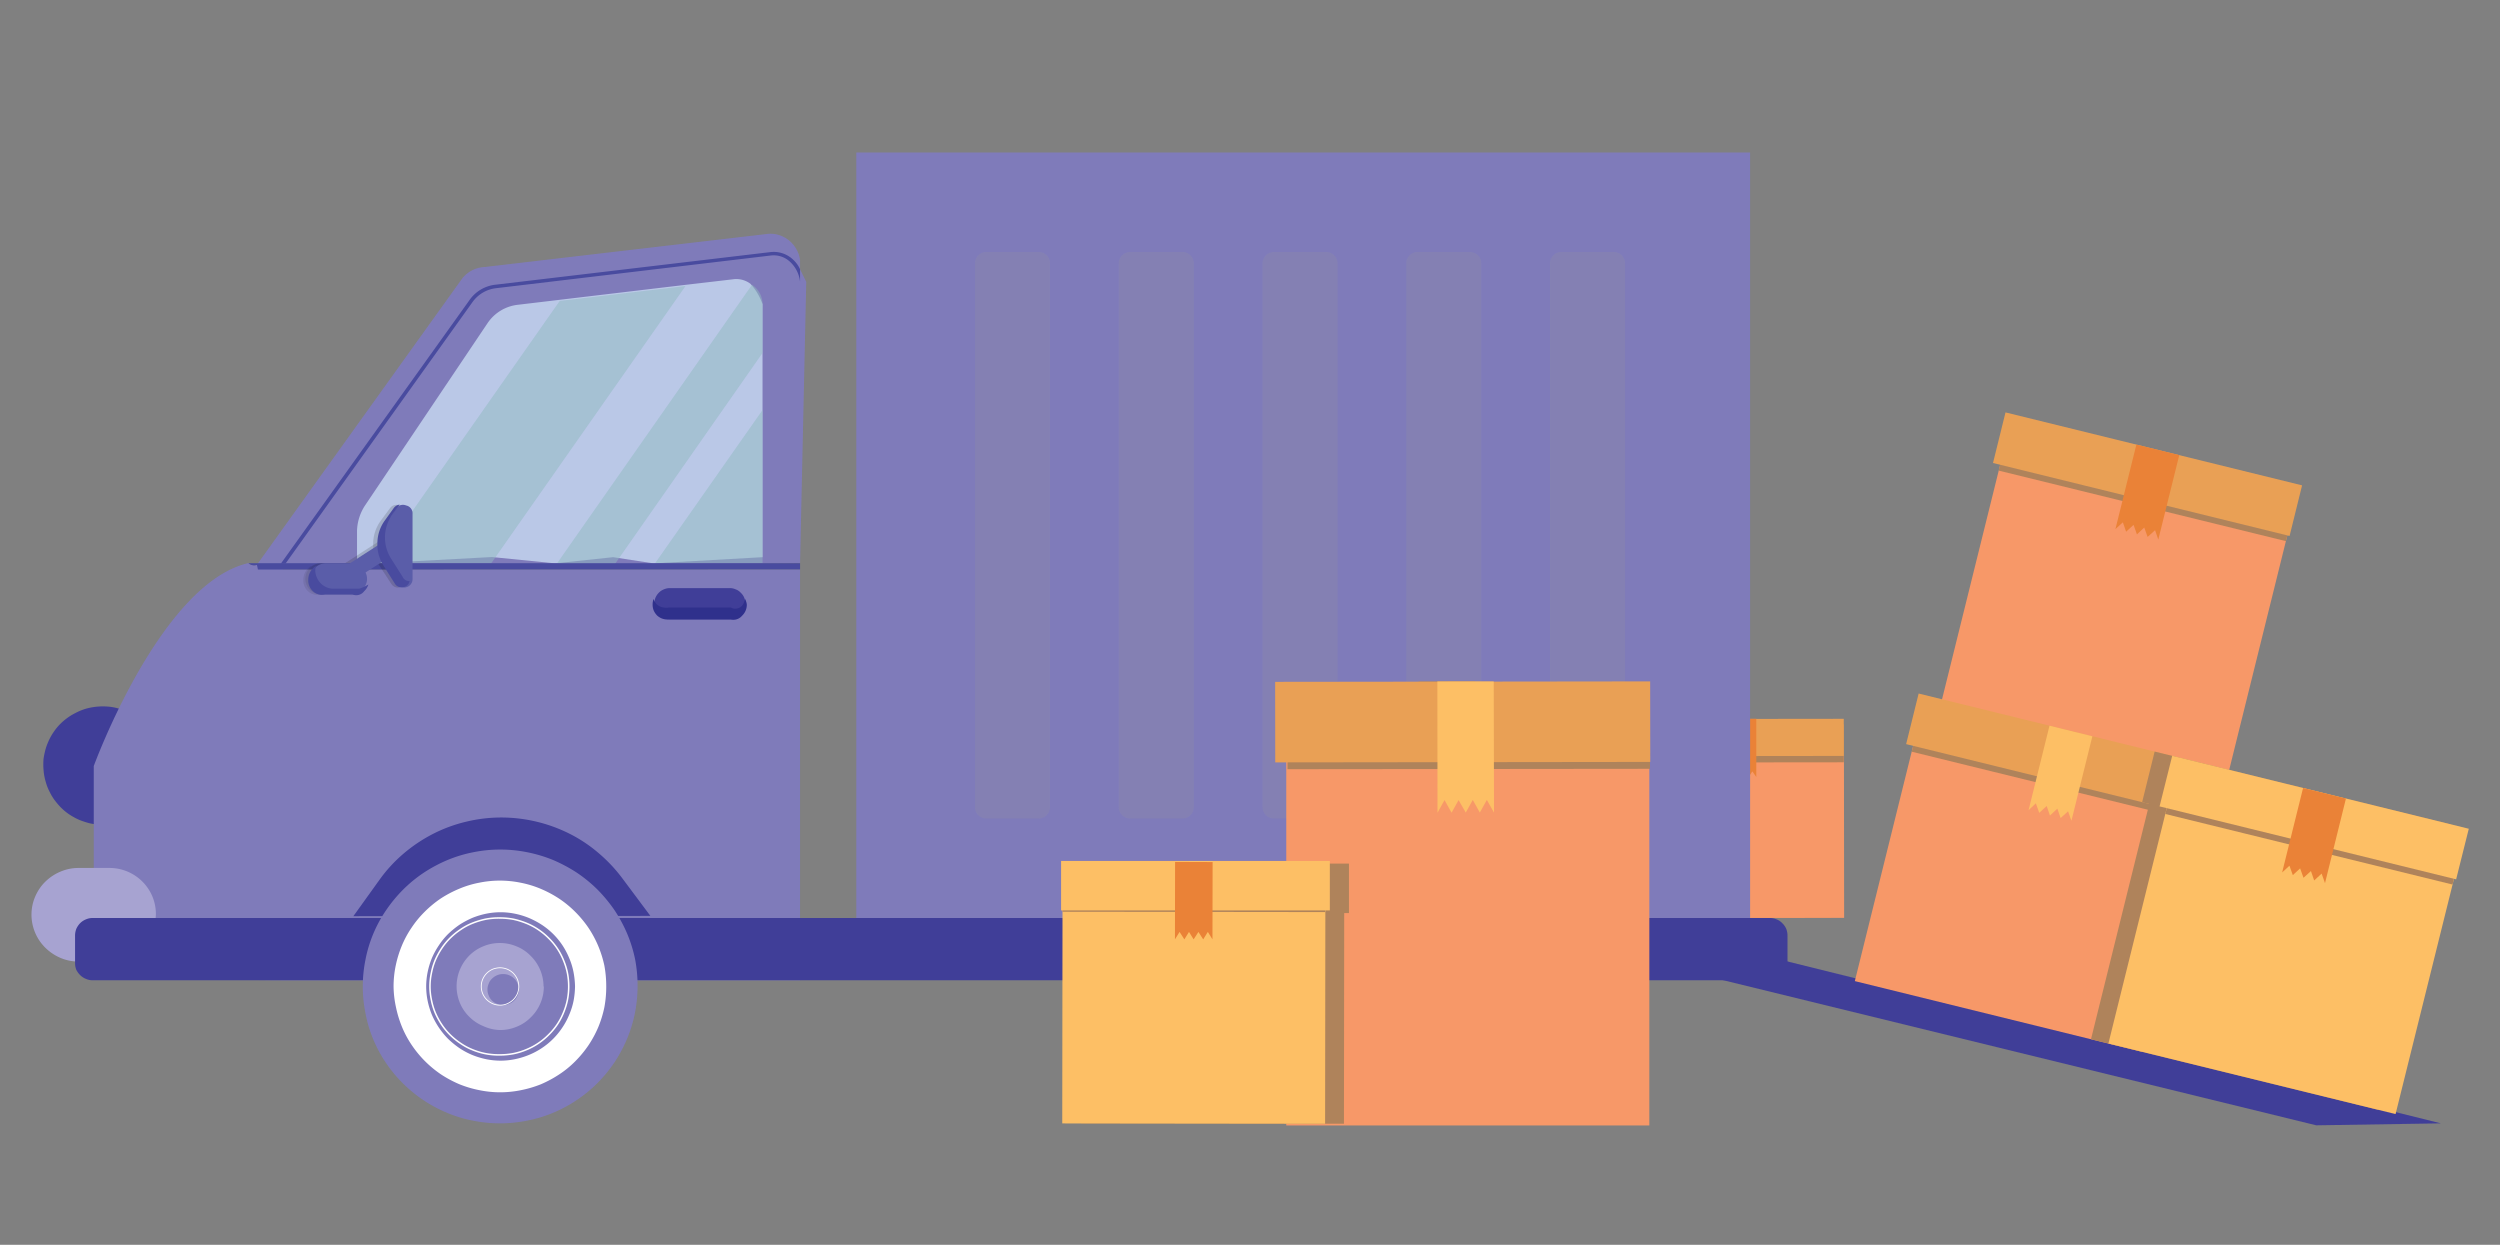 <svg xmlns="http://www.w3.org/2000/svg" xmlns:xlink="http://www.w3.org/1999/xlink" viewBox="0 0 177.86 88.56"><rect x="0" y="0" width="177.86" height="88.56" fill="#808080" stroke="none"/><defs><style>.cls-1,.cls-23,.cls-24,.cls-27{fill:none;}.cls-15,.cls-2,.cls-29,.cls-32,.cls-34{isolation:isolate;}.cls-3{clip-path:url(#clip-path);}.cls-4{clip-path:url(#clip-path-2);}.cls-5{fill:#af835b;}.cls-6{fill:#f79868;}.cls-7{fill:#e9a055;}.cls-8{fill:#ea8237;}.cls-9{fill:#d28c4b;}.cls-10{fill:#403e98;}.cls-11{fill:#7f7bba;}.cls-12{fill:#494b9f;}.cls-13{fill:#bac8e7;}.cls-14{fill:#2f308c;}.cls-15,.cls-32{opacity:0.5;}.cls-15,.cls-29{mix-blend-mode:screen;}.cls-16{clip-path:url(#clip-path-3);}.cls-17{fill:#8fb9bf;}.cls-18{clip-path:url(#clip-path-4);}.cls-19{clip-path:url(#clip-path-5);}.cls-20{fill:#a7a3d1;}.cls-21{fill:#0b0b0b;}.cls-22{fill:#fff;}.cls-23,.cls-24{stroke:#fff;}.cls-23,.cls-24,.cls-27{stroke-miterlimit:10;}.cls-23,.cls-27{stroke-width:0.11px;}.cls-24{stroke-width:0.06px;}.cls-25{fill:#173a2c;}.cls-26{fill:#81172c;}.cls-27{stroke:#0b0b0b;stroke-linecap:round;}.cls-28{fill:#fdbf65;}.cls-29{opacity:0.2;}.cls-30{clip-path:url(#clip-path-6);}.cls-31{fill:#989897;}.cls-32{mix-blend-mode:multiply;}.cls-33{clip-path:url(#clip-path-7);}.cls-34{opacity:0.3;}.cls-35{clip-path:url(#clip-path-8);}.cls-36{fill:#020202;}.cls-37{clip-path:url(#clip-path-9);}.cls-38{clip-path:url(#clip-path-10);}.cls-39{fill:#5a5da9;}</style><clipPath id="clip-path"><rect class="cls-1" width="177.86" height="88.56"/></clipPath><clipPath id="clip-path-2"><rect class="cls-1" x="1.53" y="10.41" width="174.48" height="69.84"/></clipPath><clipPath id="clip-path-3"><rect class="cls-1" x="26.49" y="19.77" width="22.56" height="20.64"/></clipPath><clipPath id="clip-path-4"><rect class="cls-1" x="39.45" y="19.77" width="14.88" height="20.64"/></clipPath><clipPath id="clip-path-5"><rect class="cls-1" x="46.17" y="28.65" width="8.16" height="11.76"/></clipPath><clipPath id="clip-path-6"><rect class="cls-1" x="69.21" y="17.61" width="46.56" height="41.04"/></clipPath><clipPath id="clip-path-7"><rect class="cls-1" x="21.21" y="35.85" width="8.16" height="6.72"/></clipPath><clipPath id="clip-path-8"><rect class="cls-1" x="26.01" y="35.85" width="3.36" height="6.24"/></clipPath><clipPath id="clip-path-9"><rect class="cls-1" x="21.21" y="37.29" width="7.92" height="5.28"/></clipPath><clipPath id="clip-path-10"><rect class="cls-1" x="21.21" y="39.69" width="5.04" height="2.88"/></clipPath></defs><g class="cls-2"><g id="Layer_1" data-name="Layer 1"><g class="cls-3"><g class="cls-4"><rect class="cls-5" x="116.05" y="51.57" width="14.25" height="13.74" transform="translate(-0.07 0.15) rotate(-0.07)"/><rect class="cls-5" x="116.05" y="51.58" width="14.23" height="2.67" transform="translate(-0.06 0.13) rotate(-0.06)"/><rect class="cls-5" x="115.61" y="51.15" width="14.67" height="2.64" transform="translate(-0.06 0.15) rotate(-0.07)"/><polygon class="cls-5" points="124.06 51.14 124.06 55.28 123.78 54.88 123.51 55.28 123.23 54.88 122.95 55.28 122.67 54.88 122.39 55.28 122.11 54.88 121.84 55.28 121.83 51.14 124.06 51.14"/><rect class="cls-6" x="116.94" y="51.57" width="14.25" height="13.74" transform="translate(-0.07 0.15) rotate(-0.07)"/><rect class="cls-5" x="116.95" y="51.57" width="14.23" height="2.67" transform="translate(-0.06 0.13) rotate(-0.06)"/><rect class="cls-7" x="116.5" y="51.15" width="14.67" height="2.64" transform="translate(-0.06 0.15) rotate(-0.07)"/><polygon class="cls-8" points="124.95 51.14 124.95 55.28 124.67 54.88 124.4 55.28 124.12 54.88 123.84 55.28 123.56 54.88 123.28 55.28 123 54.88 122.73 55.28 122.72 51.14 124.95 51.14"/><rect class="cls-5" x="108.49" y="37.4" width="14.25" height="13.74" transform="translate(-0.05 0.14) rotate(-0.07)"/><rect class="cls-5" x="108.5" y="37.41" width="14.23" height="2.67" transform="translate(-0.04 0.12) rotate(-0.06)"/><rect class="cls-5" x="108.01" y="37.12" width="14.67" height="2.64"/><polygon class="cls-5" points="116.5 37.41 116.5 41.55 116.22 41.15 115.95 41.55 115.67 41.15 115.39 41.55 115.11 41.15 114.83 41.55 114.55 41.15 114.28 41.55 114.27 37.41 116.5 37.41"/><rect class="cls-9" x="109.38" y="37.4" width="14.25" height="13.74" transform="translate(-0.05 0.14) rotate(-0.07)"/><rect class="cls-5" x="109.39" y="37.41" width="14.23" height="2.67" transform="translate(-0.04 0.12) rotate(-0.06)"/><rect class="cls-9" x="108.94" y="36.98" width="14.67" height="2.64" transform="matrix(1, 0, 0, 1, -0.05, 0.14)"/><polygon class="cls-8" points="117.39 37.41 117.39 41.55 117.11 41.15 116.84 41.55 116.56 41.15 116.28 41.55 116 41.15 115.72 41.55 115.44 41.15 115.17 41.55 115.16 37.41 117.39 37.41"/><polygon class="cls-10" points="164.79 80.06 109.37 66.5 103.14 62.45 173.66 79.92 164.79 80.06"/><rect class="cls-11" x="60.92" y="10.85" width="63.59" height="54.9"/><path class="cls-10" d="M11.1,52.55a3.54,3.54,0,0,1,.3.76,3.82,3.82,0,0,1,.15.82,4.49,4.49,0,0,1,0,.82,5.88,5.88,0,0,1-.18.81,5,5,0,0,1-.33.75,4.57,4.57,0,0,1-.47.68,4,4,0,0,1-.6.57,4.64,4.64,0,0,1-.7.45,4.73,4.73,0,0,1-.77.3,4.58,4.58,0,0,1-.81.14,3.83,3.83,0,0,1-.83,0A3.66,3.66,0,0,1,6,58.46a3.64,3.64,0,0,1-.76-.33,3.93,3.93,0,0,1-.68-.47A4,4,0,0,1,4,57.07a3.47,3.47,0,0,1-.45-.7,3.54,3.54,0,0,1-.3-.76,3.84,3.84,0,0,1-.15-.81,4.6,4.6,0,0,1,0-.83,5.45,5.45,0,0,1,.18-.8,4.71,4.71,0,0,1,.33-.76,4.57,4.57,0,0,1,.47-.68,4,4,0,0,1,.6-.57,3.92,3.92,0,0,1,.7-.44,4,4,0,0,1,.77-.31,4.52,4.52,0,0,1,1.64-.13,3.66,3.66,0,0,1,.81.18,3.64,3.64,0,0,1,.76.33,3.93,3.93,0,0,1,.68.47,4.53,4.53,0,0,1,.57.59A3.47,3.47,0,0,1,11.1,52.55Z"/><path class="cls-11" d="M56.92,18.54v.62l.44.89-.44,20-24,.44H18.23v-.24l.07-.11.07-.09,14.5-20.22A2.14,2.14,0,0,1,34.43,19l20.1-2.35a2,2,0,0,1,.85.06,2.15,2.15,0,0,1,1.3,1.06A2,2,0,0,1,56.92,18.54Z"/><path class="cls-12" d="M56.92,19.16v.89a2.27,2.27,0,0,0-.72-1.43,1.7,1.7,0,0,0-1.38-.44L35.32,20.5a2.4,2.4,0,0,0-1.71,1l-13.3,18.6-.33,0,13.4-18.72a2.6,2.6,0,0,1,1.91-1.13l19.48-2.31a2,2,0,0,1,1.62.5A2.09,2.09,0,0,1,56.92,19.16Z"/><path class="cls-13" d="M54.25,21.64v18l-7.77.44-2.86-.44-4.14.44L35,39.63l-8.2.44h-1.4V37.76a3.46,3.46,0,0,1,.59-1.83L34.68,23a3,3,0,0,1,2.19-1.32l2.94-.35,9-1.07,3.34-.39a1.67,1.67,0,0,1,1.24.32A4.24,4.24,0,0,1,54.25,21.64Z"/><path class="cls-11" d="M56.92,40.51V69.74H20.58c-3.55,0-13.91-.24-13.91-.24v-15s4.74-13,11-14.44a.6.6,0,0,0,.6.12h0a2.44,2.44,0,0,1,1.86.33Z"/><path class="cls-10" d="M51.92,44.06H47.66a1.07,1.07,0,0,1-.43-.09,1,1,0,0,1-.36-.24,1.13,1.13,0,0,1-.24-.36,1.14,1.14,0,0,1,0-.84,1.13,1.13,0,0,1,.24-.36,1,1,0,0,1,.36-.24,1.07,1.07,0,0,1,.43-.09h4.26a1,1,0,0,1,.42.09.88.88,0,0,1,.36.24,1,1,0,0,1,.25.36,1.14,1.14,0,0,1,0,.84,1,1,0,0,1-.25.36.88.88,0,0,1-.36.24A1,1,0,0,1,51.92,44.06Z"/><path class="cls-14" d="M53.13,43a1.07,1.07,0,0,1-.34.81.8.8,0,0,1-.81.26h-4.4a1.09,1.09,0,0,1-.44-.05,1.11,1.11,0,0,1-.38-.22,1.23,1.23,0,0,1-.25-.36,1.11,1.11,0,0,1-.08-.44,1.07,1.07,0,0,1,.07-.39.85.85,0,0,0,.15.3.82.82,0,0,0,.27.22.73.73,0,0,0,.32.09.78.78,0,0,0,.34,0H52a.59.59,0,0,0,.43.07.62.62,0,0,0,.38-.22A1,1,0,0,0,53,42.6,1.1,1.1,0,0,1,53.13,43Z"/><g class="cls-15"><g class="cls-16"><polygon class="cls-17" points="48.77 20.35 34.95 40.07 26.75 40.05 39.82 21.41 48.77 20.35"/></g></g><g class="cls-15"><g class="cls-18"><path class="cls-17" d="M54.25,21.7v3.41l-10.49,15H39.61L53.5,20.26A1.66,1.66,0,0,1,54.25,21.7Z"/></g></g><g class="cls-15"><g class="cls-19"><polygon class="cls-17" points="54.25 29.17 54.25 40.07 46.62 40.05 54.25 29.17"/></g></g><path class="cls-20" d="M7.75,68.41H5.6a3.27,3.27,0,0,1-1.27-.25,3.45,3.45,0,0,1-1.09-.72,3.31,3.31,0,0,1-1-2.35,3.23,3.23,0,0,1,.25-1.27,3.3,3.3,0,0,1,.72-1.08A3.45,3.45,0,0,1,4.33,62a3.27,3.27,0,0,1,1.27-.25H7.75a3.31,3.31,0,0,1,3.08,2,3.24,3.24,0,0,1,.26,1.27,3.38,3.38,0,0,1-1,2.35A3.45,3.45,0,0,1,9,68.16,3.27,3.27,0,0,1,7.75,68.41Z"/><path class="cls-21" d="M93.42,65.18l1.88-2.59A10.35,10.35,0,0,1,97,60.73a11,11,0,0,1,2.1-1.4,10.45,10.45,0,0,1,2.36-.87,10.57,10.57,0,0,1,2.51-.3,10.3,10.3,0,0,1,2.47.29,10.07,10.07,0,0,1,2.34.85,10.25,10.25,0,0,1,2.08,1.37,10.85,10.85,0,0,1,1.71,1.81l2,2.68"/><path class="cls-10" d="M6.59,65.31H125.91a1.19,1.19,0,0,1,.49.1,1.09,1.09,0,0,1,.4.27,1.26,1.26,0,0,1,.28.4,1.36,1.36,0,0,1,.09.48v1.93a1.27,1.27,0,0,1-.09.47,1.3,1.3,0,0,1-.28.41,1.09,1.09,0,0,1-.4.27,1.19,1.19,0,0,1-.49.1H6.59a1.18,1.18,0,0,1-.48-.1,1.22,1.22,0,0,1-.41-.27A1.46,1.46,0,0,1,5.43,69a1.27,1.27,0,0,1-.09-.47V66.56a1.36,1.36,0,0,1,.09-.48,1.41,1.41,0,0,1,.27-.4,1.22,1.22,0,0,1,.41-.27A1.18,1.18,0,0,1,6.59,65.31Z"/><path class="cls-10" d="M25.14,65.18,27,62.59a10.41,10.41,0,0,1,1.71-1.86,10.9,10.9,0,0,1,2.09-1.4,10.45,10.45,0,0,1,2.36-.87,10.64,10.64,0,0,1,2.51-.3,10.85,10.85,0,0,1,4.82,1.14,10.18,10.18,0,0,1,2.07,1.37,10.85,10.85,0,0,1,1.71,1.81l2,2.68"/><path class="cls-11" d="M45.36,70.18a10.12,10.12,0,0,1-.19,1.9,9.68,9.68,0,0,1-.56,1.83,10.42,10.42,0,0,1-.9,1.68,10.21,10.21,0,0,1-1.22,1.48,9.78,9.78,0,0,1-3.17,2.11,9.26,9.26,0,0,1-1.84.55,9.7,9.7,0,0,1-3.82,0,9,9,0,0,1-1.83-.55,9.78,9.78,0,0,1-3.17-2.11,9.6,9.6,0,0,1-1.22-1.48A9.36,9.36,0,0,1,26,72.08a9.6,9.6,0,0,1,0-3.8,9.36,9.36,0,0,1,1.46-3.51,10.1,10.1,0,0,1,1.22-1.48,9.64,9.64,0,0,1,1.48-1.21,10.51,10.51,0,0,1,1.69-.9,9.65,9.65,0,0,1,1.83-.55,9.7,9.7,0,0,1,3.82,0,10,10,0,0,1,1.84.55,11,11,0,0,1,1.69.9,10.15,10.15,0,0,1,1.48,1.21,10.78,10.78,0,0,1,1.22,1.48,10.42,10.42,0,0,1,.9,1.68,9.68,9.68,0,0,1,.56,1.83A10.12,10.12,0,0,1,45.36,70.18Z"/><path class="cls-22" d="M43.13,70.18A8,8,0,0,1,43,71.65a7.9,7.9,0,0,1-.43,1.41,7.74,7.74,0,0,1-.7,1.3,7.91,7.91,0,0,1-.94,1.14,6.94,6.94,0,0,1-1.15.94,8.14,8.14,0,0,1-1.3.7,8,8,0,0,1-1.42.42,7.36,7.36,0,0,1-1.48.15,7.26,7.26,0,0,1-1.47-.15,7.73,7.73,0,0,1-1.42-.42,8.24,8.24,0,0,1-1.31-.7,7.72,7.72,0,0,1-2.08-2.08,7.08,7.08,0,0,1-.7-1.3,7.9,7.9,0,0,1-.43-1.41A7.26,7.26,0,0,1,28,70.18a7.33,7.33,0,0,1,.15-1.47,7.9,7.9,0,0,1,.43-1.41,7.08,7.08,0,0,1,.7-1.3,7.3,7.3,0,0,1,.94-1.14,7.91,7.91,0,0,1,1.14-.94,8.19,8.19,0,0,1,1.31-.69,7,7,0,0,1,1.42-.43,7.26,7.26,0,0,1,1.47-.15,7.36,7.36,0,0,1,1.48.15,7.25,7.25,0,0,1,1.42.43,8.09,8.09,0,0,1,1.3.69,7.48,7.48,0,0,1,1.15.94A7.91,7.91,0,0,1,41.86,66a7.74,7.74,0,0,1,.7,1.3A7.9,7.9,0,0,1,43,68.71,8.13,8.13,0,0,1,43.13,70.18Z"/><path class="cls-11" d="M40.91,70.18a6,6,0,0,1-.1,1,4.94,4.94,0,0,1-.31,1,5.06,5.06,0,0,1-.49.92,5.15,5.15,0,0,1-1.47,1.47,5.15,5.15,0,0,1-.93.49,5.51,5.51,0,0,1-1,.3,5.16,5.16,0,0,1-1,.1,5.24,5.24,0,0,1-1-.1,5.76,5.76,0,0,1-1-.3,5.41,5.41,0,0,1-.92-.49,6.48,6.48,0,0,1-.81-.66,5.64,5.64,0,0,1-1.16-1.73,5.65,5.65,0,0,1-.3-1,5.16,5.16,0,0,1-.1-1,5.24,5.24,0,0,1,.1-1,5.65,5.65,0,0,1,.3-1,5.46,5.46,0,0,1,.5-.92,5.08,5.08,0,0,1,.66-.81,6.48,6.48,0,0,1,.81-.66,6.23,6.23,0,0,1,.92-.49,5.76,5.76,0,0,1,1-.3,5.24,5.24,0,0,1,1-.1,5.16,5.16,0,0,1,1,.1,5.51,5.51,0,0,1,1,.3,5.87,5.87,0,0,1,.93.49A5.15,5.15,0,0,1,40,67.23a5.41,5.41,0,0,1,.49.92,4.94,4.94,0,0,1,.31,1A6.1,6.1,0,0,1,40.91,70.18Z"/><path class="cls-23" d="M40.46,70.18a5,5,0,0,1-.09.95,4.79,4.79,0,0,1-.28.91,4.61,4.61,0,0,1-.45.85,4.72,4.72,0,0,1-.61.73,4.8,4.8,0,0,1-.74.61,4.61,4.61,0,0,1-.85.45,4.79,4.79,0,0,1-.91.28,5.2,5.2,0,0,1-1,.09,5,5,0,0,1-1-.09,4.89,4.89,0,0,1-.92-.28,4.23,4.23,0,0,1-.84-.45,4.88,4.88,0,0,1-.75-.61,4.66,4.66,0,0,1-.6-.73,5.36,5.36,0,0,1-.46-.85,4.76,4.76,0,0,1-.27-.91,4.56,4.56,0,0,1,0-1.9,4.76,4.76,0,0,1,.27-.91,5.36,5.36,0,0,1,.46-.85,4.66,4.66,0,0,1,.6-.73,4.88,4.88,0,0,1,.75-.61,4.23,4.23,0,0,1,.84-.45,5.76,5.76,0,0,1,.92-.28,5,5,0,0,1,1-.09,5.2,5.2,0,0,1,1,.09,5.64,5.64,0,0,1,.91.28,4.61,4.61,0,0,1,.85.45,4.8,4.8,0,0,1,.74.61,4.72,4.72,0,0,1,.61.73,4.61,4.61,0,0,1,.45.85,4.79,4.79,0,0,1,.28.91A5,5,0,0,1,40.46,70.18Z"/><path class="cls-20" d="M38.69,70.18a3,3,0,0,1-.24,1.19,3,3,0,0,1-.68,1,2.88,2.88,0,0,1-1,.67,3,3,0,0,1-1.19.24A3,3,0,0,1,34.38,73a3,3,0,0,1-1-.67,2.93,2.93,0,0,1-.67-1A3.1,3.1,0,0,1,33.37,68a3,3,0,0,1,1-.67,3,3,0,0,1,1.19-.24,3,3,0,0,1,1.19.24,2.88,2.88,0,0,1,1,.67,3.06,3.06,0,0,1,.92,2.19Z"/><path class="cls-11" d="M36.91,70.4a1.07,1.07,0,0,1-.09.43,1,1,0,0,1-.24.36,1,1,0,0,1-.36.23,1.07,1.07,0,0,1-.43.09,1.06,1.06,0,0,1-.42-.09,1,1,0,0,1-.36-.23,1,1,0,0,1-.24-.36,1.07,1.07,0,0,1-.09-.43,1,1,0,0,1,.09-.42.88.88,0,0,1,.24-.36,1.13,1.13,0,0,1,.36-.24,1,1,0,0,1,.42-.08,1.06,1.06,0,0,1,.43.08,1.13,1.13,0,0,1,.36.24.88.88,0,0,1,.24.36A1,1,0,0,1,36.91,70.4Z"/><path class="cls-24" d="M36.91,70.18a1.45,1.45,0,0,1-.1.51,1.42,1.42,0,0,1-.29.43,1.46,1.46,0,0,1-.44.29,1.25,1.25,0,0,1-.51.1,1.32,1.32,0,0,1-.51-.1,1.42,1.42,0,0,1-.43-.29,1.31,1.31,0,0,1-.39-.94,1.29,1.29,0,0,1,.1-.51,1.36,1.36,0,0,1,.29-.43,1.42,1.42,0,0,1,.43-.29,1.54,1.54,0,0,1,.51-.1,1.45,1.45,0,0,1,.51.1,1.46,1.46,0,0,1,.44.29,1.55,1.55,0,0,1,.29.43A1.49,1.49,0,0,1,36.91,70.18Z"/><path class="cls-25" d="M113.83,70.18a9.35,9.35,0,0,1-.19,1.9,9.36,9.36,0,0,1-1.46,3.51,9.44,9.44,0,0,1-2.7,2.69,8.83,8.83,0,0,1-1.69.9,9,9,0,0,1-1.83.55,9.7,9.7,0,0,1-3.82,0,9,9,0,0,1-1.83-.55,8.83,8.83,0,0,1-1.69-.9,9.44,9.44,0,0,1-2.7-2.69,9.36,9.36,0,0,1-1.46-3.51,9.6,9.6,0,0,1,0-3.8,9.36,9.36,0,0,1,1.46-3.51,10,10,0,0,1,1.21-1.48,10.23,10.23,0,0,1,1.49-1.21,10.11,10.11,0,0,1,1.69-.9,9.65,9.65,0,0,1,1.83-.55,9.7,9.7,0,0,1,3.82,0,9.65,9.65,0,0,1,1.83.55,10.11,10.11,0,0,1,1.69.9A10.23,10.23,0,0,1,111,63.29a10,10,0,0,1,1.21,1.48,9.36,9.36,0,0,1,1.46,3.51A9.35,9.35,0,0,1,113.83,70.18Z"/><path class="cls-22" d="M111.61,70.18a7.26,7.26,0,0,1-.15,1.47,7.16,7.16,0,0,1-.43,1.41,7.69,7.69,0,0,1-.69,1.3,7.57,7.57,0,0,1-2.09,2.08,7.83,7.83,0,0,1-1.31.7,7.73,7.73,0,0,1-1.42.42,7.28,7.28,0,0,1-2.94,0,7.73,7.73,0,0,1-1.42-.42A7.65,7.65,0,0,1,98.7,75.5a7.91,7.91,0,0,1-.94-1.14,7.69,7.69,0,0,1-.69-1.3,7.16,7.16,0,0,1-.43-1.41,7.26,7.26,0,0,1-.15-1.47,7.33,7.33,0,0,1,.15-1.47,7.16,7.16,0,0,1,.43-1.41,7.69,7.69,0,0,1,.69-1.3,7.91,7.91,0,0,1,.94-1.14,8.58,8.58,0,0,1,1.15-.94,7.78,7.78,0,0,1,1.31-.69,7,7,0,0,1,1.42-.43,7.28,7.28,0,0,1,2.94,0,7,7,0,0,1,1.42.43,7.78,7.78,0,0,1,1.31.69,8.58,8.58,0,0,1,1.15.94,7.91,7.91,0,0,1,.94,1.14,7.69,7.69,0,0,1,.69,1.3,7.16,7.16,0,0,1,.43,1.41A7.33,7.33,0,0,1,111.61,70.18Z"/><path class="cls-21" d="M109.39,70.18a5.17,5.17,0,0,1-.11,1,4.91,4.91,0,0,1-.3,1,5.06,5.06,0,0,1-.49.92,5.77,5.77,0,0,1-.67.81,5.29,5.29,0,0,1-.81.66,5.06,5.06,0,0,1-.92.49,5.76,5.76,0,0,1-1,.3,5.46,5.46,0,0,1-2.08,0,5.76,5.76,0,0,1-1-.3,5.06,5.06,0,0,1-.92-.49,5.29,5.29,0,0,1-.81-.66,5.77,5.77,0,0,1-.67-.81,5.06,5.06,0,0,1-.49-.92,4.91,4.91,0,0,1-.3-1,5.17,5.17,0,0,1-.11-1,5.25,5.25,0,0,1,.11-1,4.91,4.91,0,0,1,.3-1,5.41,5.41,0,0,1,.49-.92,5.77,5.77,0,0,1,.67-.81,5.29,5.29,0,0,1,.81-.66A5.28,5.28,0,0,1,103,65a5.46,5.46,0,0,1,2.08,0,5.28,5.28,0,0,1,1.92.79,5.29,5.29,0,0,1,.81.66,5.77,5.77,0,0,1,.67.81,5.41,5.41,0,0,1,.49.92,4.91,4.91,0,0,1,.3,1A5.25,5.25,0,0,1,109.39,70.18Z"/><path class="cls-23" d="M108.94,70.18a5,5,0,0,1-.09.95,5.64,5.64,0,0,1-.28.91,4.61,4.61,0,0,1-.45.85,4.72,4.72,0,0,1-.61.73,5.33,5.33,0,0,1-.74.61,4.61,4.61,0,0,1-.85.45A4.67,4.67,0,0,1,105,75a5.06,5.06,0,0,1-1.9,0,4.67,4.67,0,0,1-.92-.28,4.61,4.61,0,0,1-.85-.45,5.33,5.33,0,0,1-.74-.61,4.72,4.72,0,0,1-.61-.73,4.61,4.61,0,0,1-.45-.85,5.64,5.64,0,0,1-.28-.91,5.06,5.06,0,0,1,0-1.9,5.64,5.64,0,0,1,.28-.91,4.61,4.61,0,0,1,.45-.85,4.72,4.72,0,0,1,.61-.73,5.33,5.33,0,0,1,.74-.61,4.61,4.61,0,0,1,.85-.45,5.46,5.46,0,0,1,.92-.28,5.06,5.06,0,0,1,1.9,0,5.46,5.46,0,0,1,.92.28,4.61,4.61,0,0,1,.85.45,5.33,5.33,0,0,1,.74.61,4.72,4.72,0,0,1,.61.73,4.61,4.61,0,0,1,.45.85,5.64,5.64,0,0,1,.28.91A5,5,0,0,1,108.94,70.18Z"/><path class="cls-26" d="M107.16,70.18a3.23,3.23,0,0,1-.23,1.19,3.11,3.11,0,0,1-.68,1,3,3,0,0,1-1,.67,3.07,3.07,0,0,1-2.38,0,3,3,0,0,1-1-.67,3.11,3.11,0,0,1-.68-1,3.07,3.07,0,0,1,.68-3.38,3,3,0,0,1,1-.67,3.07,3.07,0,0,1,2.38,0,3,3,0,0,1,1,.67,3,3,0,0,1,.91,2.19Z"/><path class="cls-27" d="M101.76,70.85a2.27,2.27,0,0,1,.09-1.41"/><path class="cls-27" d="M103.53,72.51a2.29,2.29,0,0,1-1.37-.85"/><path class="cls-27" d="M105.5,72a2.27,2.27,0,0,1-1.06.53"/><path class="cls-27" d="M106.27,70.27a2.31,2.31,0,0,1-.3,1.14"/><path class="cls-21" d="M104.94,70.4a1.07,1.07,0,0,1-.09.43,1,1,0,0,1-.24.36,1,1,0,0,1-.36.23,1,1,0,0,1-.42.09,1.07,1.07,0,0,1-.43-.09,1.16,1.16,0,0,1-.36-.23,1.41,1.41,0,0,1-.24-.36,1.06,1.06,0,0,1-.08-.43,1,1,0,0,1,.08-.42,1.13,1.13,0,0,1,.24-.36,1.41,1.41,0,0,1,.36-.24,1.06,1.06,0,0,1,.43-.08,1,1,0,0,1,.42.08,1.13,1.13,0,0,1,.36.24.88.88,0,0,1,.24.36A1,1,0,0,1,104.94,70.4Z"/><path class="cls-24" d="M105.38,70.18a1.31,1.31,0,0,1-.39.94,1.42,1.42,0,0,1-.43.29,1.35,1.35,0,0,1-1,0,1.42,1.42,0,0,1-.43-.29,1.31,1.31,0,0,1-.39-.94,1.29,1.29,0,0,1,.1-.51,1.36,1.36,0,0,1,.29-.43,1.42,1.42,0,0,1,.43-.29,1.35,1.35,0,0,1,1,0,1.42,1.42,0,0,1,.43.29,1.36,1.36,0,0,1,.29.43A1.29,1.29,0,0,1,105.38,70.18Z"/><polygon class="cls-6" points="138.15 49.81 143.09 29.88 163.52 34.9 158.58 54.83 138.15 49.81"/><polygon class="cls-5" points="142.19 33.48 143.09 29.87 163.52 34.9 162.63 38.5 142.19 33.48"/><polygon class="cls-7" points="142.68 29.34 163.78 34.53 162.89 38.13 141.79 32.94 142.68 29.34"/><polygon class="cls-8" points="155.04 32.38 153.55 38.39 153.32 37.72 152.79 38.2 152.55 37.53 152.03 38.02 151.79 37.34 151.26 37.83 151.03 37.16 150.5 37.64 151.99 31.63 155.04 32.38"/><polygon class="cls-6" points="131.96 69.8 136.9 49.87 157.34 54.89 152.39 74.83 131.96 69.8"/><polygon class="cls-5" points="136.01 53.48 136.9 49.87 157.33 54.9 156.44 58.5 136.01 53.48"/><polygon class="cls-7" points="136.5 49.34 157.6 54.53 156.71 58.13 135.61 52.94 136.5 49.34"/><polygon class="cls-28" points="148.86 52.38 147.37 58.39 147.13 57.72 146.6 58.2 146.37 57.53 145.84 58.02 145.61 57.34 145.08 57.83 144.84 57.15 144.32 57.64 145.81 51.63 148.86 52.38"/><polygon class="cls-5" points="148.76 73.94 153.7 54 174.13 59.03 169.19 78.96 148.76 73.94"/><polygon class="cls-5" points="152.8 57.6 153.7 54 174.13 59.02 173.24 62.63 152.8 57.6"/><polygon class="cls-5" points="153.29 53.47 174.4 58.66 173.5 62.26 152.4 57.07 153.29 53.47"/><polygon class="cls-5" points="165.66 56.51 164.17 62.52 163.93 61.85 163.4 62.34 163.17 61.66 162.64 62.14 162.41 61.48 161.88 61.96 161.64 61.28 161.12 61.77 162.61 55.76 165.66 56.51"/><polygon class="cls-28" points="150 74.24 154.94 54.31 175.38 59.33 170.43 79.26 150 74.24"/><polygon class="cls-5" points="154.05 57.91 154.94 54.3 175.38 59.33 174.48 62.93 154.05 57.91"/><polygon class="cls-28" points="154.54 53.77 175.64 58.96 174.74 62.56 153.64 57.37 154.54 53.77"/><polygon class="cls-8" points="166.9 56.81 165.41 62.83 165.17 62.15 164.64 62.64 164.41 61.97 163.88 62.45 163.64 61.78 163.12 62.26 162.88 61.59 162.36 62.07 163.85 56.06 166.9 56.81"/><g class="cls-29"><g class="cls-30"><path class="cls-31" d="M70.17,17.93H73.9a.78.78,0,0,1,.57.24.77.77,0,0,1,.23.56v38.7a.77.77,0,0,1-.23.56.78.78,0,0,1-.57.24H70.17A.78.78,0,0,1,69.6,58a.73.73,0,0,1-.23-.56V18.73a.73.73,0,0,1,.23-.56A.78.78,0,0,1,70.17,17.93Z"/><path class="cls-31" d="M80.39,17.93h3.74a.78.78,0,0,1,.57.24.77.77,0,0,1,.23.56v38.7a.77.77,0,0,1-.23.56.78.78,0,0,1-.57.24H80.39a.82.82,0,0,1-.8-.8V18.73a.82.82,0,0,1,.8-.8Z"/><path class="cls-31" d="M90.62,17.93h3.74a.82.82,0,0,1,.8.8v38.7a.82.82,0,0,1-.8.8H90.62a.82.82,0,0,1-.8-.8V18.73a.82.82,0,0,1,.8-.8Z"/><path class="cls-31" d="M100.85,17.93h3.73a.78.78,0,0,1,.57.24.73.73,0,0,1,.23.56v38.7a.73.73,0,0,1-.23.56.78.78,0,0,1-.57.24h-3.73a.78.78,0,0,1-.57-.24.77.77,0,0,1-.23-.56V18.73a.77.77,0,0,1,.23-.56A.78.78,0,0,1,100.85,17.93Z"/><path class="cls-31" d="M111.08,17.93h3.73a.78.78,0,0,1,.57.24.77.77,0,0,1,.23.56v38.7a.77.77,0,0,1-.23.56.78.78,0,0,1-.57.24h-3.73a.76.76,0,0,1-.57-.24.73.73,0,0,1-.23-.56V18.73a.73.73,0,0,1,.23-.56A.76.76,0,0,1,111.08,17.93Z"/></g></g><polygon class="cls-5" points="104.94 48.48 104.95 57.81 104.45 56.91 103.94 57.81 103.44 56.91 102.94 57.81 102.44 56.92 101.94 57.82 101.44 56.92 100.94 57.82 100.92 48.48 104.94 48.48"/><rect class="cls-6" x="91.59" y="48.91" width="25.83" height="31.03" transform="matrix(1, 0, 0, 1, -0.08, 0.13)"/><rect class="cls-5" x="91.59" y="48.92" width="25.79" height="5.79" transform="translate(-0.05 0.11) rotate(-0.06)"/><rect class="cls-7" x="90.72" y="48.49" width="26.68" height="5.73" transform="translate(-0.06 0.13) rotate(-0.07)"/><polygon class="cls-28" points="106.27 48.48 106.29 57.81 105.78 56.91 105.28 57.81 104.78 56.91 104.28 57.81 103.77 56.92 103.27 57.82 102.77 56.92 102.27 57.82 102.26 48.48 106.27 48.48"/><rect class="cls-5" x="77.19" y="61.5" width="18.18" height="18.7" transform="translate(15.32 157.04) rotate(-89.93)"/><rect class="cls-5" x="76.82" y="61.68" width="18.68" height="3.12"/><rect class="cls-5" x="76.85" y="61.44" width="19.12" height="3.52"/><polygon class="cls-5" points="84.93 61.32 84.92 66.83 85.26 66.3 85.59 66.83 85.93 66.3 86.26 66.83 86.6 66.3 86.93 66.83 87.26 66.3 87.6 66.83 87.6 61.33 84.93 61.32"/><rect class="cls-28" x="75.85" y="61.5" width="18.18" height="18.7" transform="translate(13.98 155.7) rotate(-89.93)"/><rect class="cls-5" x="83.37" y="53.98" width="3.12" height="18.68" transform="translate(21.51 148.17) rotate(-89.93)"/><rect class="cls-28" x="83.4" y="53.53" width="3.52" height="19.12" transform="matrix(0, -1, 1, 0, 21.96, 148.17)"/><polygon class="cls-8" points="83.6 61.32 83.59 66.83 83.92 66.3 84.26 66.83 84.59 66.3 84.92 66.83 85.26 66.3 85.6 66.83 85.93 66.3 86.26 66.83 86.27 61.33 83.6 61.32"/><path class="cls-12" d="M56.92,40.51v-.44H17.68a.6.6,0,0,0,.6.12h0l.07.33Z"/><g class="cls-32"><g class="cls-33"><g class="cls-34"><g class="cls-35"><path class="cls-36" d="M28.9,36.56v4.65a.56.56,0,0,1-.11.35.63.63,0,0,1-.3.21.58.58,0,0,1-.37,0,.63.63,0,0,1-.28-.23L27,40.25a2.73,2.73,0,0,1-.45-1.62,2.81,2.81,0,0,1,.55-1.6l.63-.85a.57.57,0,0,1,.7-.22A.56.56,0,0,1,28.9,36.56Z"/></g></g><g class="cls-34"><g class="cls-37"><path class="cls-36" d="M24.65,42.29H22.84a1.07,1.07,0,0,1-.43-.09,1,1,0,0,1-.36-.24,1.13,1.13,0,0,1-.24-.36,1.14,1.14,0,0,1,0-.84,1.13,1.13,0,0,1,.24-.36,1,1,0,0,1,.36-.24,1.07,1.07,0,0,1,.43-.09h1.81a1,1,0,0,1,.42.09,1.1,1.1,0,0,1,.6.6,1,1,0,0,1,0,.84,1.1,1.1,0,0,1-.6.6A1,1,0,0,1,24.65,42.29Z"/><polygon class="cls-36" points="24.53 40.08 27.91 37.9 28.53 38.86 25.16 41.04 24.53 40.08"/><g class="cls-32"><g class="cls-38"><path class="cls-36" d="M25.85,41.58a1.09,1.09,0,0,1-.3.48.71.71,0,0,1-.84.23H22.77a.86.86,0,0,1-.45,0,.93.93,0,0,1-.4-.22.89.89,0,0,1-.26-.37,1,1,0,0,1-.08-.44,1.15,1.15,0,0,1,.35-.84.83.83,0,0,1,.21-.16,1,1,0,0,0-.06.36,1.36,1.36,0,0,0,.36.85,1.27,1.27,0,0,0,.83.41h1.94A2.56,2.56,0,0,0,25.85,41.58Z"/></g></g></g></g></g></g><polygon class="cls-39" points="24.89 40.08 28.27 37.9 28.89 38.86 25.52 41.04 24.89 40.08"/><path class="cls-39" d="M29.35,36.56v4.65a.57.57,0,0,1-.12.35.55.55,0,0,1-.3.21.56.56,0,0,1-.36,0,.66.66,0,0,1-.29-.23l-.8-1.27A2.73,2.73,0,0,1,27,38.63a2.82,2.82,0,0,1,.56-1.6l.62-.85a.58.58,0,0,1,.71-.22A.57.57,0,0,1,29.35,36.56Z"/><path class="cls-12" d="M29.14,41.34a.52.52,0,0,1-.46.43.54.54,0,0,1-.59-.25l-.8-1.27a2.79,2.79,0,0,1-.44-1.62A2.75,2.75,0,0,1,27.4,37l.61-.85a.6.6,0,0,1,.42-.25l-.48.65a2.82,2.82,0,0,0-.11,3.22l.8,1.26A.51.51,0,0,0,29.14,41.34Z"/><path class="cls-39" d="M25,42.29H23.2a1.07,1.07,0,0,1-.43-.09,1,1,0,0,1-.36-.24,1.13,1.13,0,0,1-.24-.36,1.14,1.14,0,0,1,0-.84,1.13,1.13,0,0,1,.24-.36,1,1,0,0,1,.36-.24,1.07,1.07,0,0,1,.43-.09H25a1,1,0,0,1,.42.09,1.1,1.1,0,0,1,.6.6,1,1,0,0,1,0,.84,1.1,1.1,0,0,1-.6.6A1,1,0,0,1,25,42.29Z"/><path class="cls-12" d="M26.21,41.58a1.09,1.09,0,0,1-.3.48.7.7,0,0,1-.84.23H23.12a.86.86,0,0,1-.45,0,.93.93,0,0,1-.4-.22,1,1,0,0,1-.26-.37,1,1,0,0,1-.08-.44,1.15,1.15,0,0,1,.35-.84.83.83,0,0,1,.21-.16,1,1,0,0,0-.06.36,1.36,1.36,0,0,0,.36.85,1.29,1.29,0,0,0,.83.41h1.94A2.63,2.63,0,0,0,26.21,41.58Z"/></g></g></g></g></svg>